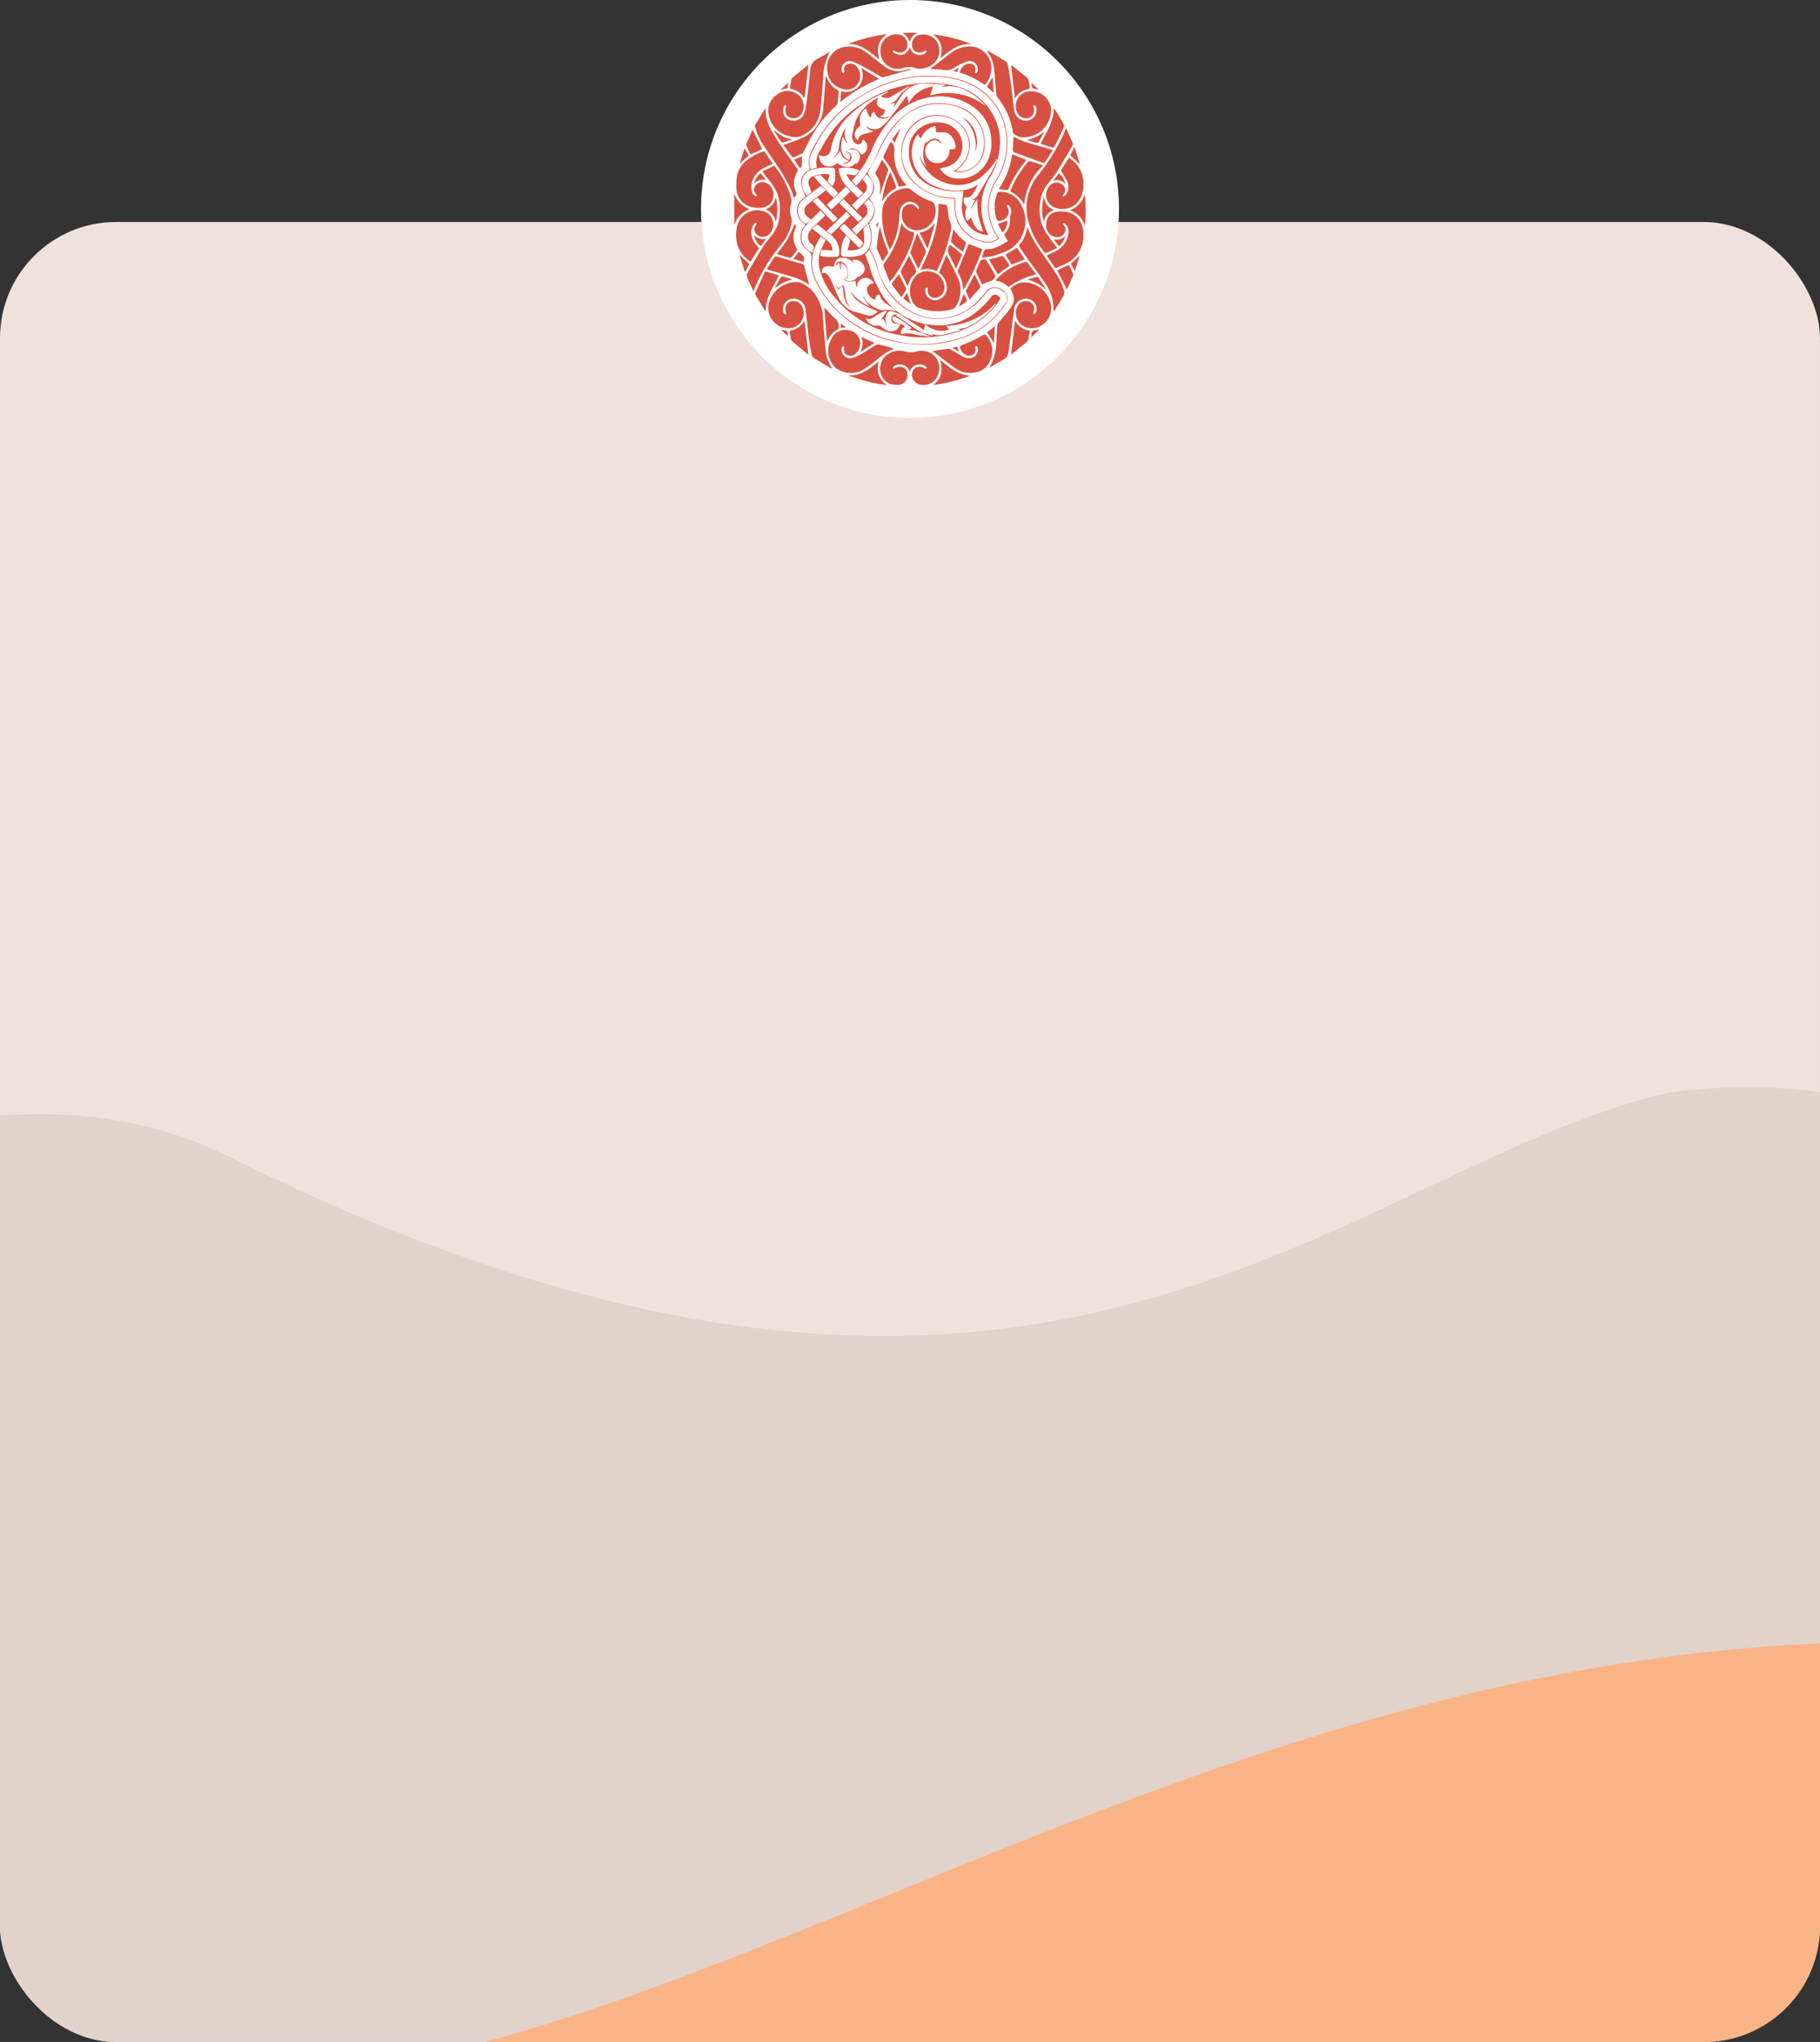 <?xml version="1.0" encoding="UTF-8"?> <svg xmlns="http://www.w3.org/2000/svg" xmlns:xlink="http://www.w3.org/1999/xlink" viewBox="0 0 279 313.033"><rect x="0" y="0" width="279" height="313.033" fill="#333333" stroke="none"/> <defs> <clipPath id="a70b17e5-ad32-49bd-9767-49bccbc55512"> <rect id="afd3fbc0-c88a-4f42-b3e3-f829e7ab5d7f" data-name="SVGID" y="-324.967" width="279" height="279" rx="17.803" style="fill:none"></rect> </clipPath> <clipPath id="f13ed0ce-864a-4863-8e46-4e89b5eee08e"> <rect id="bcf36736-5ba7-44d1-baa4-7fbe6a64ca9c" data-name="SVGID" y="34.033" width="279" height="279" rx="17.803" style="fill:none"></rect> </clipPath> </defs> <title>Монтажная область 35 копия 1711</title> <g id="b6fc034b-0aa3-423a-bd73-20d301d6e0d0" data-name="главная"> <g style="clip-path:url(#a70b17e5-ad32-49bd-9767-49bccbc55512)"> <path d="M21.629-41.388c-8.062-1.244-39.737-12.57-41.805-13.623.856,2.587,1.841,5.112,2.807,7.646-.115-.011-.229-.013-.345-.024A183.776,183.776,0,0,0,153.962,70.848,183.3,183.3,0,0,0,298.877-.037c.055.115.108.229.163.343a182.79,182.79,0,0,0,38.665-102.867C199.459-129.954,103.591-28.744,21.629-41.388Z" style="fill:#f9b485"></path> </g> <rect y="34.033" width="279" height="279" rx="17.803" style="fill:#f0e2da"></rect> <g style="clip-path:url(#f13ed0ce-864a-4863-8e46-4e89b5eee08e)"> <path d="M335.132,214.058c-3.144-20.785-32.719-53.268-79.747-46.481-50.422,12.121-96.62,71.27-220.454,9.671-15.645-7.782-33.071-7.659-49.249-4.137a183.807,183.807,0,0,0-5.857,130.877A39.595,39.595,0,0,0-13.73,306.684c7.846,2.385,18.016,25.716,25.774,23.196C30.969,323.734,97.462,351.617,106.442,350.584c41.336-10.872,165.153-91.665,166.695-92.671,6.623-.689,13.26-1.217,19.922-1.474,14.86-.573,29.758-.141,44.645.001C337.89,253.063,338,249.667,338,246.245A184.614,184.614,0,0,0,335.132,214.058Z" style="fill:#e1d2ca"></path> <path d="M21.629,317.612c-8.062-1.244-39.737-12.57-41.805-13.623.856,2.587,1.841,5.112,2.807,7.646-.115-.011-.229-.013-.345-.024A183.677,183.677,0,0,0,298.877,358.963c.055.115.108.229.163.343a182.79,182.79,0,0,0,38.665-102.867C199.459,229.046,103.591,330.256,21.629,317.612Z" style="fill:#f9b485"></path> </g> <circle cx="139.5" cy="32.033" r="32.033" style="fill:#fff"></circle> <path d="M123.488,30.159a16.8,16.8,0,0,1-.623-1.755,2.003,2.003,0,0,1,1.017-2.252.371.371,0,0,0,.213-.497,3.612,3.612,0,0,1,.329-2.542,22.55,22.55,0,0,1,2.957-4.564,20.818,20.818,0,0,1,9.711-6.153,17.632,17.632,0,0,1,6.603-.738,12.881,12.881,0,0,1,4.803,1.054,9.762,9.762,0,0,1,5.777,7.436,10.664,10.664,0,0,1-1.33,7.201,8.488,8.488,0,0,0-1.395,4.534,8.736,8.736,0,0,0,1.319,4.239c.089.152.188.298.29.46a2.938,2.938,0,0,1-2.732.432,5.286,5.286,0,0,1-4.053-4.586,14.175,14.175,0,0,1-.013-1.944c-.394-.037-.777-.061-1.157-.11a8.443,8.443,0,0,1-6.007-3.406,5.644,5.644,0,0,1-1.008-3.15,6.003,6.003,0,0,1,1.452-4.422,5.361,5.361,0,0,1,8.078.153,4.544,4.544,0,0,1-.994,6.476.436.436,0,0,0-.179.239,5.442,5.442,0,0,0,.911-.007,3.698,3.698,0,0,0,3.289-3.34,5.525,5.525,0,0,0-1.363-4.895,6.683,6.683,0,0,0-3.539-1.889,8.395,8.395,0,0,0-8.057,2.451,15.498,15.498,0,0,0-3.037,4.58c-.534,1.115-1.136,2.197-1.692,3.301a.384.384,0,0,0,.051.345,3.24,3.24,0,0,1,.831,1.46,1.859,1.859,0,0,1-.272,1.587c-.133.18-.268.358-.414.554a.96.96,0,0,0,.142.19,2.445,2.445,0,0,1,0,3.383.408.408,0,0,0-.111.519,5.045,5.045,0,0,1,.091,3.397.507.507,0,0,0,.006.385,8.808,8.808,0,0,1,1.111,2.66A11.101,11.101,0,0,0,139.034,47.371,8.464,8.464,0,0,0,150.119,45.901a8.134,8.134,0,0,0,.954-1.093,1.691,1.691,0,0,1,1.792-.716c.788.116,1.667,1.02,1.591,1.694a2.177,2.177,0,0,1-.373.933,13.241,13.241,0,0,1-6.914,5.211,18.493,18.493,0,0,1-7.652.79,18.136,18.136,0,0,1-9.664-3.732,16.055,16.055,0,0,1-4.6-5.5,6.634,6.634,0,0,1-.867-3.915,1.064,1.064,0,0,0-.523-1.135A2.521,2.521,0,0,1,123.3,34.724c.149-.221.16-.331-.067-.507a2.281,2.281,0,0,1-.004-3.851C123.34,30.279,123.449,30.19,123.488,30.159Zm5.882,12.636-.008-.007a1.609,1.609,0,0,0,1.413.202,1.019,1.019,0,0,0,.724-.827v.34c.823-.325,1.23-1.007.999-1.641a1.628,1.628,0,0,0-1.857-1.019l.22.592a1.981,1.981,0,0,0-1.795-.913c-.934-.013-1.076.715-1.269,1.379-1.201-.308-2.011.143-1.776.989.516-.163.835.125,1.075.521a8.605,8.605,0,0,1,.495.975c.311.699.56,1.43.919,2.103a3.992,3.992,0,0,0,2.684,2.362c.549.113,1.076.327,1.622.461a1.521,1.521,0,0,0,.829.057,4.561,4.561,0,0,0,.911-.604c-.809-.392-1.636-.738-2.408-1.182a3.869,3.869,0,0,1-1.791-1.999,6.3,6.3,0,0,0,2.891,2.336l-.945-1.402.109-.081a3.682,3.682,0,0,0,2.081,1.904,1.745,1.745,0,0,0,1.127.181,3.082,3.082,0,0,1,.844.021c.256.027.509.092.763.14l.058-.102a14.136,14.136,0,0,0-1.294-.942,2.218,2.218,0,0,1-1.06-1.224c-.039-.111-.175-.286-.234-.274a.621.621,0,0,0-.383.243,2.113,2.113,0,0,0-.158.554,1.759,1.759,0,0,1-1.257-1.519c.012-.67.481-.911,1.061-1.012a1.507,1.507,0,0,0-1.342-.812,1.303,1.303,0,0,0-1.224,1.398l-.11-.026-.159-.912c-.934.204-1.616.08-1.965-.392Zm14.703-16.944A3.418,3.418,0,0,0,145.79,27.224a4.826,4.826,0,0,0,5.246-1.952,5.984,5.984,0,0,0,.915-3.85,6.188,6.188,0,0,0-2.042-4.447,8.707,8.707,0,0,0-7.208-2.088,10.013,10.013,0,0,0-6.112,3.351,16.323,16.323,0,0,0-2.896,4.592A15.773,15.773,0,0,1,131.541,26.599c-.314.382-.64.754-.933,1.099l.669.754a15.151,15.151,0,0,0,2.58-3.585c.269-.577.529-1.158.797-1.736a15.673,15.673,0,0,1,2.583-4.126c2.489-2.704,5.485-3.845,9.125-2.843a6.083,6.083,0,0,1,3.895,2.851,6.229,6.229,0,0,1,.672,3.563,3.949,3.949,0,0,1-3.163,3.737,2.704,2.704,0,0,1-1.615-.061c.091-.059.137-.094.188-.121a4.433,4.433,0,0,0,.359-7.434,5.304,5.304,0,0,0-7.534,1.567,6.043,6.043,0,0,0,.224,6.743,7.96,7.96,0,0,0,5.745,3.252c.451.062.909.077,1.312.11,0,.483-.01.941.002,1.398a5.267,5.267,0,0,0,4.232,5.202,2.67,2.67,0,0,0,2.307-.415.706.706,0,0,0-.035-.091c-.061-.101-.124-.201-.184-.302a8.837,8.837,0,0,1-1.325-4.238,8.5,8.5,0,0,1,1.396-4.606,10.576,10.576,0,0,0,1.326-7.199,9.662,9.662,0,0,0-5.465-7.191,13.201,13.201,0,0,0-5.413-1.196,17.663,17.663,0,0,0-7.285,1.142,19.544,19.544,0,0,0-10.053,7.808,25.59,25.59,0,0,0-1.572,2.885,3.008,3.008,0,0,0-.065,2.363l.909-.227a3.289,3.289,0,0,1,.499-2.635c.113-.179.213-.368.312-.555a17.447,17.447,0,0,1,6.319-6.747,18.153,18.153,0,0,1,13.571-2.707,8.997,8.997,0,0,1,6.877,5.777,8.592,8.592,0,0,1,.365,4.464,9.658,9.658,0,0,1-1.3,3.708,8.976,8.976,0,0,0-1.436,4.926,9.612,9.612,0,0,0,.952,3.778c.046.099.088.2.152.345-.192-.018-.322-.018-.447-.042a4.265,4.265,0,0,1-3.627-4.535c.026-.712.16-1.421.246-2.153-.277,0-.581-.007-.885.001a9.38,9.38,0,0,1-3.006-.372c-2.973-.899-4.648-3.083-4.469-6.023a4.159,4.159,0,0,1,2.642-3.832,4.466,4.466,0,0,1,2.568-.258,3.521,3.521,0,0,1,2.966,3.163,3.29,3.29,0,0,1-2.646,3.623C144.616,25.699,144.36,25.771,144.072,25.851ZM132.616,38.993c.235.634.515,1.258.696,1.911a14.98,14.98,0,0,0,1.37,3.327,10.049,10.049,0,0,0,7.935,5.547,8.97,8.97,0,0,0,6.947-1.873,14.553,14.553,0,0,0,2.445-2.455.616.616,0,0,1,.953-.115c.464.331.474.378.153.839a12.161,12.161,0,0,1-6.31,4.693,17.544,17.544,0,0,1-8.875.505,16.393,16.393,0,0,1-9.995-5.832,9.922,9.922,0,0,1-2.383-4.75,4.693,4.693,0,0,1,.097-1.884,14.91,14.91,0,0,1,.911-2.099l-.743-.577a18.129,18.129,0,0,0-1.045,2.052,6.374,6.374,0,0,0,.624,5.223,15.918,15.918,0,0,0,5.733,6.247,18.803,18.803,0,0,0,14.639,2.458,13.114,13.114,0,0,0,8.267-5.603,1.215,1.215,0,0,0-.266-1.91,2.928,2.928,0,0,0-.425-.317,1.606,1.606,0,0,0-2.137.445,10.004,10.004,0,0,1-4.11,3.388,8.811,8.811,0,0,1-7.748-.524,10.201,10.201,0,0,1-4.409-5.24c-.388-.919-.625-1.901-.976-2.837a11.946,11.946,0,0,0-.68-1.316Zm6.689-23.143a4.867,4.867,0,0,1,1.601-1.797,5.698,5.698,0,0,1,2.127-.807l-.434,1.397a9.459,9.459,0,0,1,8.548,1.658,8.476,8.476,0,0,0-2.966-2.365,5.218,5.218,0,0,0-2.877-.715c-.309.034-.616.086-.924.13l-.016-.042.56-.284a2.44,2.44,0,0,0-.334-.074c-.908-.049-1.815-.102-2.724-.137a4.061,4.061,0,0,0-3.735,1.952c-.255.383-.498.774-.749,1.16-.125.192-.256.379-.384.568l-.034-.022.258-.643c-.227.013-.401.034-.574.029a4.508,4.508,0,0,1-.461-.058,1.382,1.382,0,0,0,1.257-.549,6.859,6.859,0,0,1,1.992-1.995.611.611,0,0,0-.334.071c-.529.309-1.053.625-1.579.939a9.638,9.638,0,0,1-1.004.589,1.503,1.503,0,0,1-1.492-.098c.224-.133.413-.246.603-.357.191-.112.383-.222.575-.333a.214.214,0,0,0-.192-.005,16.121,16.121,0,0,0-5.36,3.233,9.59,9.59,0,0,0-3.304,5.657,1.103,1.103,0,0,1-1.54.897c-.064-.017-.129-.028-.229-.049a1.655,1.655,0,0,0,.681,1.497,1.712,1.712,0,0,0,2.103-.317,2.23,2.23,0,0,0,1.597.613,1.367,1.367,0,0,0,1.325-.954l-.168.599a1.452,1.452,0,0,0,.668-1.587,1.033,1.033,0,0,0-.772-.716,5.177,5.177,0,0,0-.963-.013c.714-.374,1.27-.184,2.005.755a1.197,1.197,0,0,0,.89-1.028,1.412,1.412,0,0,0-.656-1.278c-.063.147-.104.253-.154.356a.588.588,0,0,1-.905.292,1.214,1.214,0,0,1-.595-1.302,15.29,15.29,0,0,1,.558-2.222,6.797,6.797,0,0,1,3.473-3.513c-.506.968-.259,1.409,1.004,1.875a1.026,1.026,0,0,1-.817.995,2.038,2.038,0,0,0,.816.182,4.222,4.222,0,0,0,.832-.222,1.798,1.798,0,0,1-1.411.366c-.634-.069-.862-.585-1.094-1.076-.399.264-.414.293-.496.934-.518-.334-.514-.934-.754-1.394-.823.477-1.105,1.344-.858,2.605-1.005.839-1.148,1.654-.352,2.308.086-.738.596-.969,1.22-1.086a8.134,8.134,0,0,0,.915-.265,1.345,1.345,0,0,0,.232-.145,1.138,1.138,0,0,1-1.118-.757,1.805,1.805,0,0,0,2.606-.106,5.616,5.616,0,0,0,.731-.721c.893-1.144,1.766-2.304,2.646-3.458.081-.107.155-.22.267-.38Zm13.59,8.569-.093-.042c-.047.065-.1.127-.141.196a10.091,10.091,0,0,1-1.811,2.167,5.692,5.692,0,0,1-5.234,1.483,6.148,6.148,0,0,1-4.057-2.848,3.802,3.802,0,0,1-.587-1.734A4.212,4.212,0,0,0,142.04,25.635a4.558,4.558,0,0,1,.015-4.236l-.136.604c.756-.736,1.291-.903,1.868-.625a.704.704,0,0,1,.451.721,1.06,1.06,0,0,0-1.533-.429,1.758,1.758,0,0,0-.741,2.206,1.864,1.864,0,0,0,3.524-.268,7.149,7.149,0,0,0,.108-.721,2.575,2.575,0,0,0,.577-.011.441.441,0,0,0,.293-.253c.123-.633-.513-2.161-1.506-2.305a10.059,10.059,0,0,0-1.443-.012l-.134-1.01a3.231,3.231,0,0,0-2.246,1.975l-.45-.713c-.117.174-.2.286-.272.405a4.817,4.817,0,0,0-.511,3.559,5.494,5.494,0,0,0,2.959,3.814,7.988,7.988,0,0,0,4.314.871,4.807,4.807,0,0,0,2.44-.74c.069-.044.142-.08.293-.163-.174.351-.289.623-.437.876-.364.622-.741,1.239-1.616,1.066a1.073,1.073,0,0,0,.256,1.339c.061.055.05.258.001.357a2.416,2.416,0,0,0,.099,1.881,2.322,2.322,0,0,0,.375-.196,2.347,2.347,0,0,0,.273-.304c.428,1.43,1.141,2.218,1.874,2.155a19.893,19.893,0,0,1-.765-2.43,19.704,19.704,0,0,1-.162-2.543l-.963,1.504-.062-.031.714-1.341-.69.063a1.714,1.714,0,0,0,1.11-.85c.764-1.262,1.537-2.518,2.266-3.8A16.027,16.027,0,0,0,152.894,24.418ZM135.983,47.667a1.19,1.19,0,0,0-.406.03,9.084,9.084,0,0,0-1.383.755c-.459.34-.875.649-1.487.283a1.682,1.682,0,0,0,1.825,1.168.805.805,0,0,1,.619.224,3.118,3.118,0,0,0,1.065.652,1.497,1.497,0,0,0,1.774-1.106c-.524-.014-1.126.08-1.347-.565a.861.861,0,0,1,.161-.699c.129-.157.42-.182.64-.265l.028.069-.173.104c.949.649,1.896,1.309,2.856,1.949a7.338,7.338,0,0,0,1.252.727,13.714,13.714,0,0,0,1.551.445l.035-.113-.329-.279a2.607,2.607,0,0,0,1.621.325c.875-.181,1.738-.421,2.604-.643a2.834,2.834,0,0,0,.395-.174l-.472-.121a4.346,4.346,0,0,0,2.19-.65,12.352,12.352,0,0,0,3.426-2.879c.07-.085.13-.178.194-.268l-.058-.08a10.612,10.612,0,0,1-7.491,3.397l.411.587a3.65,3.65,0,0,1-3.641-.843l-.223.919c-.081-.056-.194-.135-.309-.211-1.118-.746-2.224-1.512-3.362-2.227a6.018,6.018,0,0,0-1.179-.44c-.396-.143-.631.073-.811.381a1.465,1.465,0,0,0,.011,1.566l-.092.034-.476-.843-.267.131-.042-.043Zm-2.816-13.302-.155-.027a6.516,6.516,0,0,1-.456.49.516.516,0,0,0-.157.523,12.029,12.029,0,0,1,.074,1.725,1.134,1.134,0,0,1-.605.987,3.746,3.746,0,0,1-1.959.311c.132-.478.254-.904.365-1.332a.441.441,0,0,0,.004-.303c-.148-.224-.33-.425-.531-.673a4.031,4.031,0,0,0-.293.388,5.082,5.082,0,0,0-.493,2.676c.003.073.155.184.253.203a5.283,5.283,0,0,0,2.175-.083,2.241,2.241,0,0,0,1.888-1.404,4.54,4.54,0,0,0,.192-2.163C133.403,35.24,133.27,34.805,133.167,34.365Zm-5.56-5.838A3.223,3.223,0,0,0,128.028,27.63a11.741,11.741,0,0,0-.033-1.502c-.009-.323-.2-.408-.484-.42a9.461,9.461,0,0,0-2.841.243,2.061,2.061,0,0,0-1.662,1.506,2.993,2.993,0,0,0,.679,2.555l.73-.567c-.165-.43-.339-.792-.442-1.173a.991.991,0,0,1,.497-1.178,4.971,4.971,0,0,1,2.691-.353l-.246,1.091Zm.001,9.904c-.529-.054-.993-.111-1.459-.139a.331.331,0,0,0-.264.17,5.222,5.222,0,0,0-.136.755.357.357,0,0,0,.127.045,7.078,7.078,0,0,0,2.529.07c.078-.013.197-.111.203-.178a3.162,3.162,0,0,0-1.06-2.988c-.662-.532-1.337-1.046-2.007-1.567-.09-.07-.186-.134-.293-.209l-.725.694c.832.646,1.624,1.256,2.41,1.875A1.897,1.897,0,0,1,127.608,38.431Zm4.15-12.298a4.917,4.917,0,0,0-3.195-.288,4.53,4.53,0,0,0,1.041,2.529c.302.299.601.602.9.905.346.35.69.701,1.023,1.04l.788-.722c-.695-.673-1.37-1.299-2.008-1.962a4.838,4.838,0,0,1-.533-.838l.082-.1c.345.054.69.118,1.037.158a.466.466,0,0,0,.34-.064A7.682,7.682,0,0,0,131.758,26.133Zm-5.176,3.045c-.226-.204-.412-.35-.571-.522-.139-.151-.243-.125-.387-.012-.826.649-1.669,1.277-2.485,1.938a2.205,2.205,0,0,0,.296,3.649.27.27,0,0,0,.239-0c.227-.163.438-.347.679-.543-.283-.225-.462-.358-.631-.504a1.143,1.143,0,0,1-.123-1.645,2.564,2.564,0,0,1,.369-.329C124.814,30.551,125.661,29.894,126.582,29.178Zm-.81,3.096c-.749.766-1.504,1.45-2.154,2.223a2.554,2.554,0,0,0,.517,4.03c.108.078.229.137.371.222a3.116,3.116,0,0,1,.145-.485.578.578,0,0,0-.193-.796,1.451,1.451,0,0,1-.22-2.165,3.316,3.316,0,0,1,.41-.485c.523-.511,1.055-1.012,1.582-1.519.09-.087.173-.181.257-.269Zm6.675-1.079c.065.083.091.122.122.156a1.259,1.259,0,0,1-.035,1.928c-.375.377-.744.761-1.126,1.13-.286.276-.589.533-.806.728l.641.812a.654.654,0,0,0,.108-.059c.634-.635,1.294-1.248,1.89-1.918a3.189,3.189,0,0,0,.64-1.116,1.965,1.965,0,0,0-.759-2.306Zm-.203-3.688c.117.144.218.258.308.381a1.138,1.138,0,0,1-.129,1.752c-.174.177-.349.353-.526.526-.445.434-.892.866-1.298,1.26l.688.804c.725-.753,1.457-1.443,2.106-2.203a2.208,2.208,0,0,0-.567-3.258Zm-4.52,6.579.675-.562-3.085-3.222-.7.545Zm.996.86c.017.059.017.088.031.102q1.429,1.422,2.861,2.84c.046.045.16.101.172.088a3.582,3.582,0,0,0,.499-.616c.041-.073-.064-.276-.155-.368-.823-.828-1.656-1.645-2.488-2.464-.08-.079-.167-.151-.236-.213Zm-1.979.45.679.526,2.918-2.823-.57-.644Zm1.911-4.258,2.931,2.872.628-.585-2.904-2.911Zm1.03-2.523-2.911,2.775.655.766,2.944-2.812Zm8.463,22.62a3.613,3.613,0,0,1,2.176.064c.792.14,1.599.194,2.4.286-.803-.315-1.59-.612-2.391-.864a7.415,7.415,0,0,0-1.076-.178l.507-.246a14.459,14.459,0,0,0-2.519-1.728c-.321-.146-.536-.015-.449.319a1.13,1.13,0,0,0,.438.581,1.523,1.523,0,0,0,.643.146,1.213,1.213,0,0,1,.861.49A.921.921,0,0,0,138.147,51.236Zm-9.686-21.639a.268.268,0,0,0-.032-.074q-1.265-1.288-2.535-2.572a.298.298,0,0,0-.211-.096c-.285.046-.565.115-.919.192a31.947,31.947,0,0,0,3.031,3.254Z" style="fill:#d85041"></path> <path d="M127.494,56.517c-.93-.554-1.865-1.101-2.785-1.67a.669.669,0,0,1-.256-.402c-.162-.794-.333-1.589-.437-2.393-.192-1.484-.308-2.979-.515-4.461a1.841,1.841,0,0,0-2.5-1.681,1.625,1.625,0,0,0-.91,1.952.554.554,0,0,0,.149.235.63.63,0,0,0,.244.06c.014-.084.062-.18.038-.251a1.241,1.241,0,0,1,.5-1.611,1.42,1.42,0,0,1,1.905.649,2.279,2.279,0,0,1-1.912,3.368,3.091,3.091,0,0,1-3.144-3.858,4.411,4.411,0,0,1,4.497-3.208,2.592,2.592,0,0,1,.908.36A5.136,5.136,0,0,1,124.985,45.142a7.27,7.27,0,0,1,1.193,3.997c.138,1.644.263,3.29.43,4.932a4.822,4.822,0,0,0,.349,1.254,11.495,11.495,0,0,0,.581,1.118Z" style="fill:#d85041"></path> <path d="M127.216,7.935a9.021,9.021,0,0,0-1.044,4.164c-.131,1.633-.234,3.271-.431,4.897a4.779,4.779,0,0,1-3.043,3.878,2.349,2.349,0,0,1-1.666-.002,4.095,4.095,0,0,1-3.222-3.417,2.913,2.913,0,0,1,1.302-2.943,2.589,2.589,0,0,1,2.959-.193,2.253,2.253,0,0,1,.739,3.224,1.428,1.428,0,0,1-1.678.489,1.192,1.192,0,0,1-.735-1.246,3.281,3.281,0,0,1,.118-.396.952.952,0,0,0-.019-.257c-.094.022-.255.023-.27.07a2.211,2.211,0,0,0-.184.836,1.46,1.46,0,0,0,1.362,1.432,1.655,1.655,0,0,0,1.815-.937,7.475,7.475,0,0,0,.426-1.81c.217-1.683.387-3.372.576-5.059.004-.035.01-.07.015-.105a1.875,1.875,0,0,1,1.078-1.538C125.969,8.703,126.584,8.301,127.216,7.935Z" style="fill:#d85041"></path> <path d="M151.405,7.751c.939.559,1.883,1.111,2.812,1.686a.659.659,0,0,1,.251.405c.178.947.358,1.895.488,2.85.19,1.401.293,2.815.516,4.21A1.8,1.8,0,0,0,157.99,18.349a1.642,1.642,0,0,0,.84-1.93.449.449,0,0,0-.122-.21.898.898,0,0,0-.276-.076c-.01.084-.053.18-.026.251a1.249,1.249,0,0,1-.484,1.593,1.424,1.424,0,0,1-1.916-.616,2.253,2.253,0,0,1,1.569-3.331,3.056,3.056,0,0,1,3.559,2.687,4.196,4.196,0,0,1-3.398,4.239,2.532,2.532,0,0,1-2.219-.355.609.609,0,0,1-.242-.341,11.109,11.109,0,0,0-2.409-5.391.795.795,0,0,1-.152-.414c-.097-1.152-.159-2.307-.272-3.457a5.727,5.727,0,0,0-1.113-3.156Z" style="fill:#d85041"></path> <path d="M151.686,56.369a8.139,8.139,0,0,0,1.033-3.793c.076-.882.095-1.769.167-2.651a1.03,1.03,0,0,1,.234-.523c.497-.614,1.049-1.187,1.519-1.821.991-1.336,1.014-1.881.248-3.319a3.038,3.038,0,0,1,3.378-.747,4.168,4.168,0,0,1,2.833,3.173,3.034,3.034,0,0,1-1.351,3.127,2.673,2.673,0,0,1-3.027.07,2.297,2.297,0,0,1-.621-3.133,1.449,1.449,0,0,1,1.708-.494,1.177,1.177,0,0,1,.711,1.257c-.009.123-.086.241-.104.365a1.051,1.051,0,0,0,.034.278c.09-.031.219-.035.263-.098a.989.989,0,0,0,.173-.417,1.571,1.571,0,0,0-1.744-1.837,1.746,1.746,0,0,0-1.67,1.558c-.183,1.152-.285,2.317-.44,3.474-.153,1.144-.322,2.285-.496,3.426a1.033,1.033,0,0,1-.567.762C153.2,55.462,152.446,55.92,151.686,56.369Z" style="fill:#d85041"></path> <path d="M136.432,38.295a13.295,13.295,0,0,1-1.137-3.948,11.866,11.866,0,0,1-.002-2.466,3.989,3.989,0,0,1,3.924-3.039.64.64,0,0,1,.338.147,9.642,9.642,0,0,0,3.312,1.924.503.503,0,0,1,.291.218,2.947,2.947,0,0,1-1.776,4.039,2.358,2.358,0,0,1-3.054-2.865,1.192,1.192,0,0,1,.92-.97,1.168,1.168,0,0,1,1.305.563c.06.09.208.121.316.179-.007-.126.029-.274-.026-.373a1.528,1.528,0,0,0-1.626-.747,1.615,1.615,0,0,0-1.263,1.368c-.1.759-.113,1.529-.226,2.285A11.313,11.313,0,0,1,136.432,38.295Z" style="fill:#d85041"></path> <path d="M143.941,41.792l1.164-2.739c.226.46.433.881.639,1.301.358.731.731,1.454,1.072,2.193a4.623,4.623,0,0,1-.367,4.552.654.654,0,0,1-.351.265,8.158,8.158,0,0,1-5.438-.252.725.725,0,0,1-.288-.193,3.395,3.395,0,0,1-.206-4.338,2.366,2.366,0,0,1,2.609-.905,2.42,2.42,0,0,1,1.947,1.965,1.565,1.565,0,0,1-1.231,2.001,1.071,1.071,0,0,1-1.271-.963c-.015-.127.018-.262-.006-.387a.864.864,0,0,0-.141-.246c-.073.061-.189.109-.212.185a1.515,1.515,0,0,0,1.423,1.799,1.902,1.902,0,0,0,1.824-2.285A2.847,2.847,0,0,0,143.941,41.792Z" style="fill:#d85041"></path> <path d="M163.458,19.682c.352.795.688,1.532.998,2.281a.527.527,0,0,1-.075.393c-.772,1.322-1.532,2.653-2.345,3.95a18.995,18.995,0,0,1-1.398,1.871,5.286,5.286,0,0,0-1.165,2.724,7.434,7.434,0,0,0,.254,3.53,8.56,8.56,0,0,0,.973,1.742c.401.607.867,1.171,1.36,1.827-.601.279-1.149.54-1.705.784a.262.262,0,0,1-.23-.086,12.691,12.691,0,0,1-2.546-5.04,7.864,7.864,0,0,1,1.517-6.742,28.525,28.525,0,0,0,4.263-7.101A1.288,1.288,0,0,1,163.458,19.682Z" style="fill:#d85041"></path> <path d="M115.476,44.622c-.351-.791-.679-1.508-.981-2.236a.551.551,0,0,1,.033-.427c.76-1.316,1.512-2.638,2.317-3.927a16.301,16.301,0,0,1,1.399-1.871,5.619,5.619,0,0,0,1.28-3.487,6.433,6.433,0,0,0-.909-4.07c-.429-.633-.922-1.224-1.385-1.834-.106-.14-.207-.283-.353-.484l1.797-.876a13.104,13.104,0,0,1,2.627,5.054,1.762,1.762,0,0,1-.035.789,3.348,3.348,0,0,0,.027,2.119,1.527,1.527,0,0,1,.035.925,7.422,7.422,0,0,1-1.555,3.144,27.364,27.364,0,0,0-4.203,7.015C115.557,44.489,115.536,44.518,115.476,44.622Z" style="fill:#d85041"></path> <path d="M139.471,7.264a1.559,1.559,0,0,0,2.291.949c.061-.035.143-.063.173-.118a1.839,1.839,0,0,0,.112-.32c-.104.009-.231-.018-.309.032a1.321,1.321,0,0,1-1.181.173.974.974,0,0,1-.712-.803,1.497,1.497,0,0,1,1.486-1.874,2.368,2.368,0,0,1,2.3,1.107,2.728,2.728,0,0,1-.026,2.774,3.065,3.065,0,0,1-3.173,1.273,3.165,3.165,0,0,0-2.125-.005,2.627,2.627,0,0,1-3.308-2.163,3.739,3.739,0,0,1,.035-1.191,2.412,2.412,0,0,1,3.122-1.706,1.588,1.588,0,0,1,.814,2.098,1.207,1.207,0,0,1-1.582.43,1.533,1.533,0,0,0-.243-.141.975.975,0,0,0-.279.008c.022.092.018.243.07.266a3.368,3.368,0,0,0,.976.357C138.621,8.477,139.127,8.077,139.471,7.264Z" style="fill:#d85041"></path> <path d="M139.75,10.624c-1.368.386-2.735.778-4.107,1.152a.851.851,0,0,1-.566-.009c-.757-.406-1.486-.865-2.24-1.275A18.76,18.76,0,0,0,130.724,9.442a1.266,1.266,0,0,0-1.399.358,1.208,1.208,0,0,0-.24,1.258c.027.085.148.139.225.208.038-.096.116-.196.106-.286-.049-.441-.066-.864.407-1.104a1.244,1.244,0,0,1,1.434.264,2.172,2.172,0,0,1,.344,2.525A1.991,1.991,0,0,1,129.45,13.69a3.046,3.046,0,0,1-2.605-2.694,3.242,3.242,0,0,1,3.091-3.862,4.389,4.389,0,0,1,2.789.844c.599.42,1.16.892,1.739,1.339.355.274.704.557,1.07.816a3.374,3.374,0,0,0,3.399.546,3.161,3.161,0,0,1,.824-.1Z" style="fill:#d85041"></path> <path d="M139.474,57.011a1.581,1.581,0,0,0-2.082-1.044,1.047,1.047,0,0,0-.37.199,1.008,1.008,0,0,0-.149.333.912.912,0,0,0,.336-.041,1.333,1.333,0,0,1,1.046-.189,1.016,1.016,0,0,1,.833,1.038,1.476,1.476,0,0,1-1.704,1.673,2.29,2.29,0,0,1-2.16-1.225,2.743,2.743,0,0,1,.164-2.77,3.124,3.124,0,0,1,3.167-1.151,3.337,3.337,0,0,0,1.852.074,3.023,3.023,0,0,1,2.511.369,2.587,2.587,0,0,1,1.014,2.659,2.363,2.363,0,0,1-2.993,1.995,1.536,1.536,0,0,1-.975-2.164,1.222,1.222,0,0,1,1.623-.381c.062.034.114.098.178.112a1.348,1.348,0,0,0,.282.003c-.028-.1-.025-.236-.09-.296a1.566,1.566,0,0,0-2.377.514C139.541,56.811,139.512,56.908,139.474,57.011Z" style="fill:#d85041"></path> <path d="M137.099,53.455a7.851,7.851,0,0,0-2.365,1.445c-.694.547-1.382,1.11-2.122,1.59a3.808,3.808,0,0,1-3.81.319,2.659,2.659,0,0,1-1.047-.801,3.623,3.623,0,0,1-.268-4.121,2.348,2.348,0,0,1,2.687-1.246,1.994,1.994,0,0,1,1.604,1.428,2.073,2.073,0,0,1-.676,2.202,1.146,1.146,0,0,1-1.297.125c-.34-.157-.453-.495-.406-1.009a1.178,1.178,0,0,0-.101-.383c-.084.108-.216.205-.245.326a1.294,1.294,0,0,0,1.751,1.498,5.848,5.848,0,0,0,1.281-.582c.744-.432,1.457-.918,2.199-1.354a.802.802,0,0,1,.548-.069C135.569,53.008,136.298,53.228,137.099,53.455Z" style="fill:#d85041"></path> <path d="M160.454,39.18c.456-.219.89-.403,1.301-.63a3.509,3.509,0,0,0,1.998-2.627,1.679,1.679,0,0,0-.463-1.626c-.087-.076-.257-.057-.388-.082.048.113.066.258.149.333a.771.771,0,0,1,.257.863,1.27,1.27,0,0,1-.981.924,1.716,1.716,0,0,1-1.945-1.641c-.112-1.691,1.002-2.415,2.655-2.268,2.315.206,3.166,1.986,3.032,4.035a4.589,4.589,0,0,1-2.632,3.919c-.455.246-.941.432-1.41.651a.256.256,0,0,1-.384-.097C161.262,40.352,160.864,39.781,160.454,39.18Z" style="fill:#d85041"></path> <path d="M117.144,23.165l1.323,1.935c-.443.213-.866.394-1.267.613a3.475,3.475,0,0,0-1.958,2.336,3.79,3.79,0,0,0,.035,1.39c.042.232.293.435.473.629.042.045.182-.003.277-.008-.017-.083-.006-.189-.054-.246-.462-.551-.508-.781-.226-1.239a1.278,1.278,0,0,1,1.453-.62,1.711,1.711,0,0,1,1.244,1.197,1.97,1.97,0,0,1-1.833,2.701,4.619,4.619,0,0,1-1.334-.099,3.015,3.015,0,0,1-2.385-2.821,8.712,8.712,0,0,1,.086-1.902,3.951,3.951,0,0,1,1.528-2.475A8.592,8.592,0,0,1,117.144,23.165Z" style="fill:#d85041"></path> <path d="M150.51,39.49c.163-.462.272-.809.413-1.143a.333.333,0,0,1,.266-.147c1.277.073,2.259-.638,3.341-1.215l-.615-.997c.077-.101.156-.2.231-.303a2.978,2.978,0,0,0,.662-2.279.817.817,0,0,1,.074-.334,1.476,1.476,0,0,0-.201-1.562c-.073-.079-.233-.077-.353-.113a.889.889,0,0,0,.077.327,1.296,1.296,0,0,1-.196,1.698,1.592,1.592,0,0,1-.354.231c-.806.392-1.039.293-1.223-.561a5.943,5.943,0,0,1,.22-3.411.359.359,0,0,1,.385-.272,3.476,3.476,0,0,1,3.069,1.59,5.14,5.14,0,0,1-1.58,7.274,12.568,12.568,0,0,1-2.46.957A11.751,11.751,0,0,1,150.51,39.49Z" style="fill:#d85041"></path> <path d="M142.958,53.823c.796-.124,1.586-.256,2.379-.361a.756.756,0,0,1,.421.13c.595.337,1.172.707,1.774,1.028a1.9,1.9,0,0,0,1.604.168,1.235,1.235,0,0,0,.694-1.605c-.033-.076-.143-.118-.218-.175a1.368,1.368,0,0,0-.115.228.491.491,0,0,0,.013.175c.036.364.042.728-.322.943a1.157,1.157,0,0,1-1.243.006,1.869,1.869,0,0,1-.799-1.129c-.022-.073.096-.255.184-.286a16.858,16.858,0,0,0,3.44-1.638.337.337,0,0,1,.32.034,3.458,3.458,0,0,1,.96,3.115,4.768,4.768,0,0,1-.374,1.063,2.878,2.878,0,0,1-2.355,1.591,3.814,3.814,0,0,1-2.802-.608c-.692-.447-1.329-.977-1.988-1.475C144.008,54.63,143.487,54.228,142.958,53.823Z" style="fill:#d85041"></path> <path d="M150.941,13.033a11.857,11.857,0,0,0-3.798-1.886,1.542,1.542,0,0,1,1.432-1.382c.679.007.98.343.95,1.026-.007.158-.174.414.125.452.06.008.222-.294.233-.46a1.244,1.244,0,0,0-1.684-1.341,8.831,8.831,0,0,0-1.865.905,2.079,2.079,0,0,1-1.501.403c-.749-.121-1.516-.128-2.209-.179.983-.765,1.993-1.571,3.025-2.349a4.759,4.759,0,0,1,2.817-1.096,3.324,3.324,0,0,1,3.338,4.38A3.243,3.243,0,0,1,150.941,13.033Z" style="fill:#d85041"></path> <path d="M116.37,38.021l-1.304,2.069A4.408,4.408,0,0,1,112.886,36.709a5.545,5.545,0,0,1,.193-2.311,3.178,3.178,0,0,1,4.22-1.925,2.11,2.11,0,0,1,.813,3.214,1.41,1.41,0,0,1-2.138.212.96.96,0,0,1-.07-1.395,1.076,1.076,0,0,0,.106-.354c-.127.043-.3.047-.373.135a2.174,2.174,0,0,0-.331,2.169A3.511,3.511,0,0,0,116.37,38.021Z" style="fill:#d85041"></path> <path d="M162.622,26.151l1.237-1.96a4.562,4.562,0,0,1,1.873,2.151,5.195,5.195,0,0,1,.086,3.602,3.149,3.149,0,0,1-4.187,1.858,2.09,2.09,0,0,1-.844-3.175,1.416,1.416,0,0,1,2.158-.247.972.972,0,0,1,.073,1.397,1.069,1.069,0,0,0-.105.355c.126-.042.299-.045.371-.131a2.041,2.041,0,0,0,.299-2.225A14.391,14.391,0,0,0,162.622,26.151Z" style="fill:#d85041"></path> <path d="M161.506,47.646a7.098,7.098,0,0,0-1.432-4.433c-.803-1.221-1.713-2.371-2.565-3.56-.419-.584-.821-1.181-1.211-1.785a.394.394,0,0,1,.002-.365,4.811,4.811,0,0,0,1.133-2.549.987.987,0,0,1,.052-.156c.941,2.571,2.762,4.57,4.189,6.811a10.487,10.487,0,0,1,1.453,3.011.978.978,0,0,1-.076.659c-.459.817-.958,1.612-1.443,2.415Z" style="fill:#d85041"></path> <path d="M117.358,16.51a6.113,6.113,0,0,0,.699,3.106,25.136,25.136,0,0,0,1.492,2.481c.854,1.259,1.762,2.482,2.645,3.722.093.131.179.243.055.436a3.384,3.384,0,0,0-.27,3.085c.193.559.196.558-.297.993a8.288,8.288,0,0,0-.409-1.237c-.485-.953-.974-1.912-1.549-2.812-.984-1.541-2.073-3.015-3.04-4.565a13.454,13.454,0,0,1-.923-2.17.479.479,0,0,1,.011-.367C116.291,18.287,116.827,17.4,117.358,16.51Z" style="fill:#d85041"></path> <path d="M143.586,41.578a3.188,3.188,0,0,0-2.5-.177c1.595-3.251,2.855-6.519,2.791-10.184.23.039.444.077.659.111.219.035.439.067.631.096.098.665.191,1.314.292,1.961a1.157,1.157,0,0,0,.117.405,2.472,2.472,0,0,1,.109,1.873A26.034,26.034,0,0,1,143.586,41.578Z" style="fill:#d85041"></path> <path d="M138.186,34.166a2.478,2.478,0,0,0,1.942,1.448c.067,1.365-2.39,6.363-3.748,7.557-.333-.832-.662-1.631-.962-2.44-.038-.101.054-.282.134-.39a13.48,13.48,0,0,0,2.454-5.238C138.068,34.818,138.117,34.53,138.186,34.166Z" style="fill:#d85041"></path> <path d="M121.521,24.164l-1.436-1.937c.202-.067.377-.118.546-.182.781-.296,1.579-.556,2.337-.901a5.315,5.315,0,0,0,3.233-4.632c.155-1.629.264-3.262.394-4.909.127.266.238.534.378.786a3.327,3.327,0,0,0,1.388,1.375.416.416,0,0,1,.207.302c-.035.576-.092,1.152-.17,1.724a.743.743,0,0,1-.222.412,19.155,19.155,0,0,0-4.075,5.264c-.322.615-.617,1.243-.931,1.861a.442.442,0,0,1-.187.194C122.505,23.738,122.019,23.946,121.521,24.164Z" style="fill:#d85041"></path> <path d="M159.913,25.355a9.208,9.208,0,0,0-2.894,6.034,4.767,4.767,0,0,0-2.144-2.047c.035-.105.061-.203.098-.296a15.941,15.941,0,0,1,2.616-4.228.408.408,0,0,1,.349-.109C158.57,24.898,159.193,25.116,159.913,25.355Z" style="fill:#d85041"></path> <path d="M124.039,43.635c-1.941-1.304-4.28-1.595-6.501-2.37.414-.649.803-1.266,1.206-1.873a.293.293,0,0,1,.258-.074c1.336.381,2.669.773,4.004,1.16a.376.376,0,0,1,.291.33C123.525,41.753,123.787,42.69,124.039,43.635Z" style="fill:#d85041"></path> <path d="M161.388,23.012c-.416.653-.796,1.262-1.194,1.858a.324.324,0,0,1-.293.087q-2.216-.783-4.421-1.596a.368.368,0,0,1-.207-.265c.018-.694.063-1.388.103-2.137C157.242,21.991,159.335,22.318,161.388,23.012Z" style="fill:#d85041"></path> <path d="M150.58,38.186a32.803,32.803,0,0,1-2.93,6.304,5.516,5.516,0,0,0-.801-2.719.383.383,0,0,1-.016-.291c.55-1.363,1.109-2.722,1.663-4.077Z" style="fill:#d85041"></path> <path d="M154.591,43.995a3.174,3.174,0,0,0-1.99-.97c.126-.146.203-.244.288-.334a9.132,9.132,0,0,1,4.273-2.511.377.377,0,0,1,.327.068c.455.585.889,1.185,1.357,1.817A11.948,11.948,0,0,0,154.591,43.995Z" style="fill:#d85041"></path> <path d="M159.521,22.049c.861-1.764,2.033-3.374,2.011-5.5.185.27.35.489.493.723.351.572.701,1.145,1.028,1.731a.574.574,0,0,1,.045.447c-.456,1.007-.931,2.005-1.418,2.998a.37.37,0,0,1-.312.163C160.757,22.443,160.154,22.246,159.521,22.049Z" style="fill:#d85041"></path> <path d="M117.284,47.65c-.49-.817-.984-1.632-1.466-2.454a.376.376,0,0,1-.022-.298c.494-1.106 1-2.206,1.502-3.308l2.107.637c-.857,1.734-2,3.353-2.03,5.386Z" style="fill:#d85041"></path> <path d="M153.109,28.978a12.741,12.741,0,0,0,2.06-5.324l2.162.854c-.075.109-.133.205-.203.292a16.793,16.793,0,0,0-2.525,4.158.356.356,0,0,1-.261.195C153.957,29.119,153.576,29.048,153.109,28.978Z" style="fill:#d85041"></path> <path d="M136.003,5.226c-1.495.988-1.603,2.332-1.203,3.886-1.445-1.152-2.782-2.423-4.772-2.373A25.531,25.531,0,0,1,136.003,5.226Z" style="fill:#d85041"></path> <path d="M143.039,59.01c1.354-.964,1.505-2.276,1.079-3.845,1.436,1.16,2.751,2.37,4.667,2.405A23.056,23.056,0,0,1,143.039,59.01Z" style="fill:#d85041"></path> <path d="M123.933,54.391c-.855-.711-1.724-1.411-2.56-2.15-.138-.122-.144-.407-.187-.621-.058-.288-.092-.581-.143-.919a3.014,3.014,0,0,0,2.286-1.554Z" style="fill:#d85041"></path> <path d="M155.592,15.131l-.588-5.144a1.316,1.316,0,0,1,.19.115c.693.551,1.377,1.113,2.077,1.653a1.122,1.122,0,0,1,.462.864c.022.304.201.66.092.89-.087.183-.504.207-.771.31A2.646,2.646,0,0,0,155.592,15.131Z" style="fill:#d85041"></path> <path d="M157.86,50.688c-.051.326-.115.603-.135.884a1.419,1.419,0,0,1-.606,1.093c-.72.546-1.412,1.128-2.122,1.701l.594-5.201A2.999,2.999,0,0,0,157.86,50.688Z" style="fill:#d85041"></path> <path d="M121.072,13.604c.084-.511.161-.997.248-1.48a.325.325,0,0,1,.117-.167c.824-.684,1.651-1.365,2.495-2.062l-.6,5.215A2.974,2.974,0,0,0,121.072,13.604Z" style="fill:#d85041"></path> <path d="M144.159,8.928c.39-1.502.191-2.758-1.137-3.644a22.307,22.307,0,0,1,5.929,1.49C146.94,6.609,145.584,7.773,144.159,8.928Z" style="fill:#d85041"></path> <path d="M134.765,55.357a3.049,3.049,0,0,0,1.207,3.688,25.273,25.273,0,0,1-5.992-1.517C131.954,57.696,133.325,56.518,134.765,55.357Z" style="fill:#d85041"></path> <path d="M138.957,28.414l-1.17.212a1.307,1.307,0,0,1-.089-.188,13.027,13.027,0,0,0-2.151-4.078.43.43,0,0,1-.06-.533c.354-.689.691-1.387,1.053-2.117a1.513,1.513,0,0,1,.581,1.231,6.853,6.853,0,0,0,1.753,5.354A1.116,1.116,0,0,1,138.957,28.414Z" style="fill:#d85041"></path> <path d="M150.581,43.635c-.303-.608-.619-1.226-.915-1.854a.506.506,0,0,1,.02-.358c.184-.459.389-.91.584-1.365.136-.316.767-.42.949-.13.463.738.905,1.491,1.333,2.25a.47.47,0,0,1-.062.394,1.312,1.312,0,0,1-.868.589A5.252,5.252,0,0,0,150.581,43.635Z" style="fill:#d85041"></path> <path d="M140.785,41.236c-.43-.855-.812-1.612-1.188-2.371a.335.335,0,0,1-.031-.231c.333-.948.676-1.894,1.032-2.887.452.908.893,1.789,1.327,2.675a.305.305,0,0,1,.008.228C141.565,39.489,141.19,40.326,140.785,41.236Z" style="fill:#d85041"></path> <path d="M119.086,38.935a26.981,26.981,0,0,0,1.6-2.186,25.106,25.106,0,0,0,1.119-2.382.415.415,0,0,1,.138.603,3.185,3.185,0,0,0,.164,3.047.358.358,0,0,1-.034.499,4.456,4.456,0,0,0-.303.391c-.52.681-.521.682-1.326.451-.407-.117-.812-.239-1.218-.36A1.181,1.181,0,0,1,119.086,38.935Z" style="fill:#d85041"></path> <path d="M132.005,10.405l2.752,1.706a22.876,22.876,0,0,0-5.939,3.535l.127-1.644a2.621,2.621,0,0,0,2.718-.78A2.692,2.692,0,0,0,132.005,10.405Z" style="fill:#d85041"></path> <path d="M126.771,52.456l-.411-5.332c.388.41.83.878,1.272,1.345a.909.909,0,0,0,.179.17,1.674,1.674,0,0,1,.755,1.595c.001.078-.034.203-.09.23A3.548,3.548,0,0,0,126.771,52.456Z" style="fill:#d85041"></path> <path d="M139.147,43.875c-.369-.73-.717-1.409-1.052-2.093a.327.327,0,0,1,.018-.257c.402-.758.814-1.51,1.247-2.309.24.474.45.953.715,1.399.372.624.624,1.187-.161,1.717a1.79,1.79,0,0,0-.45.708C139.345,43.28,139.271,43.542,139.147,43.875Z" style="fill:#d85041"></path> <path d="M151.598,39.762c.28-.058.553-.109.822-.173.206-.049.409-.11.612-.174.745-.236.745-.238,1.179.44.184.287.362.578.542.864l-1.804,1.329Z" style="fill:#d85041"></path> <path d="M163.859,40.606c.216.448.44.897.649,1.354a.376.376,0,0,1-.006.272c-.309.724-.628,1.443-.948,2.171l-1.469-2.974Z" style="fill:#d85041"></path> <path d="M116.841,22.856l-1.781.819c-.225-.474-.451-.946-.671-1.421a.187.187,0,0,1,.006-.136c.324-.751.652-1.501.973-2.239Z" style="fill:#d85041"></path> <path d="M135.306,40.08c-.305-.661-.602-1.296-.886-1.936a.613.613,0,0,1-.009-.298c.053-.467.106-.933.171-1.398a17.278,17.278,0,0,1,.318-1.752,20.89,20.89,0,0,0,1.208,3.79.427.427,0,0,1,.018.327C135.861,39.254,135.57,39.679,135.306,40.08Z" style="fill:#d85041"></path> <path d="M135.226,24.486c.319.481.615.918.898,1.364a.35.35,0,0,1,.034.265c-.425,1.246-.858,2.488-1.245,3.765a1.459,1.459,0,0,1-.038-.406,3.475,3.475,0,0,0-.584-2.691.402.402,0,0,1-.007-.5C134.6,25.719,134.887,25.138,135.226,24.486Z" style="fill:#d85041"></path> <path d="M166.297,34.628a3.647,3.647,0,0,0-2.27-2.422,3.464,3.464,0,0,0,2.248-2.478A20.025,20.025,0,0,1,166.297,34.628Z" style="fill:#d85041"></path> <path d="M112.565,29.647a3.743,3.743,0,0,0,2.355,2.414,3.738,3.738,0,0,0-2.355,2.502Z" style="fill:#d85041"></path> <path d="M149.408,42.065c.304.635.589,1.213.851,1.801a.366.366,0,0,1-.059.318c-.497.566-1.009,1.12-1.571,1.737-.21-.481-.383-.873-.55-1.267a.178.178,0,0,1,.021-.13C148.523,43.724,148.949,42.927,149.408,42.065Z" style="fill:#d85041"></path> <path d="M157.101,39.767l-2.013.789-.952-1.494,1.756-1.092Z" style="fill:#d85041"></path> <path d="M138.174,45.564c-.508-.677-.969-1.283-1.415-1.9a.32.32,0,0,1,.005-.298c.331-.44.682-.865,1.052-1.327.368.739.732,1.462,1.083,2.19a.316.316,0,0,1-.03.255C138.668,44.815,138.451,45.136,138.174,45.564Z" style="fill:#d85041"></path> <path d="M136.496,26.366c.317.813.602,1.532.871,2.256a.281.281,0,0,1-.084.257A5.25,5.25,0,0,0,135.234,30.885,13.428,13.428,0,0,1,136.496,26.366Z" style="fill:#d85041"></path> <path d="M145.628,37.512l1.863,1.486-.923,2.209c-.281-.572-.523-1.064-.764-1.556a1.796,1.796,0,0,0-.141-.284A1.558,1.558,0,0,1,145.628,37.512Z" style="fill:#d85041"></path> <path d="M146.176,35.137a6.67,6.67,0,0,0,1.829,1.919.276.276,0,0,1,.058.244c-.126.415-.269.825-.423,1.284a6.97,6.97,0,0,1-1.809-1.488c-.064-.074-.045-.246-.021-.363C145.916,36.227,146.039,35.725,146.176,35.137Z" style="fill:#d85041"></path> <path d="M142.131,37.982l-1.185-2.343a3.148,3.148,0,0,0,2.238-1.333l.105.039-1.037,3.651Z" style="fill:#d85041"></path> <path d="M160.027,30.196a2.418,2.418,0,0,0,1.548,1.995,2.235,2.235,0,0,0-1.547,1.838A6.934,6.934,0,0,1,160.027,30.196Z" style="fill:#d85041"></path> <path d="M118.925,34.046a2.485,2.485,0,0,0-1.578-1.953,2.302,2.302,0,0,0,1.574-1.873A7.735,7.735,0,0,1,118.925,34.046Z" style="fill:#d85041"></path> <path d="M131.902,53.871a2.49,2.49,0,0,0,.133-2.204l2.041.906-2.091,1.328Z" style="fill:#d85041"></path> <path d="M118.692,19.974a5.616,5.616,0,0,0,2.784,1.426c-.508.155-1.015.317-1.527.454-.065.017-.194-.075-.243-.149-.369-.555-.726-1.118-1.087-1.679Z" style="fill:#d85041"></path> <path d="M160.227,44.304a5.783,5.783,0,0,0-2.746-1.431c.497-.153.993-.31,1.493-.452a.239.239,0,0,1,.197.094c.381.572.752,1.15,1.125,1.726Z" style="fill:#d85041"></path> <path d="M118.833,44.067c.294-.532.584-1.068.89-1.593a.282.282,0,0,1,.247-.092c.499.131.992.282,1.491.465a6.029,6.029,0,0,0-2.56,1.277Z" style="fill:#d85041"></path> <path d="M157.442,21.465a6.705,6.705,0,0,0,2.661-1.281c-.303.549-.601,1.1-.914,1.642a.26.26,0,0,1-.229.086C158.452,21.773,157.948,21.616,157.442,21.465Z" style="fill:#d85041"></path> <path d="M152.514,49.997l-.152,2.616-1.035-1.685Z" style="fill:#d85041"></path> <path d="M154.443,33.81a2.411,2.411,0,0,1-.781,1.833l-.665-1.323Z" style="fill:#d85041"></path> <path d="M121.633,39.683l.83-1.081c.859.762.877.797.765,1.556Z" style="fill:#d85041"></path> <path d="M113.361,39.097l1.5,1.367-.652,1.274Z" style="fill:#d85041"></path> <path d="M165.561,25.183l-1.496-1.365.652-1.275Z" style="fill:#d85041"></path> <path d="M147.481,17.914a4.436,4.436,0,0,1,2.056,5.32,6.04,6.04,0,0,0-.326-2.93A5.76,5.76,0,0,0,147.481,17.914Z" style="fill:#d85041"></path> <path d="M122.933,23.965c0,.496.018.973-.012,1.447-.008.121-.169.233-.293.391l-.891-1.335Z" style="fill:#d85041"></path> <path d="M152.322,14.242l-1.026-.941.88-1.505Z" style="fill:#d85041"></path> <path d="M138.393,5.033h2.262a1.834,1.834,0,0,0-1.163,1.439,5.146,5.146,0,0,0-.431-.841A4.497,4.497,0,0,0,138.393,5.033Z" style="fill:#d85041"></path> <path d="M116.606,37.724A3.027,3.027,0,0,1,115.563,36a1.776,1.776,0,0,0,1.904.585Z" style="fill:#d85041"></path> <path d="M113.394,25.09l.748-2.365.628,1.123Z" style="fill:#d85041"></path> <path d="M164.152,40.435l1.376-1.248-.744,2.37Z" style="fill:#d85041"></path> <path d="M163.31,28.18a1.816,1.816,0,0,0-1.847-.487l.851-1.136A2.788,2.788,0,0,1,163.31,28.18Z" style="fill:#d85041"></path> <path d="M162.315,37.733l-.794-1.057a1.81,1.81,0,0,0,1.769-.467A2.722,2.722,0,0,1,162.315,37.733Z" style="fill:#d85041"></path> <path d="M147.749,45.04c.662,1.343.739.922-.331,1.712-.112.083-.238.145-.438.264Z" style="fill:#d85041"></path> <path d="M117.425,27.635a1.709,1.709,0,0,0-1.842.521,2.905,2.905,0,0,1,1.028-1.602Z" style="fill:#d85041"></path> <path d="M139.621,46.611l-1.144-.846.58-.886Z" style="fill:#d85041"></path> <path d="M137.177,21.862a.027.027,0,0,1-.018-.009c-.456-.59-.466-.348-.056-.952.276-.406.593-.784.933-1.228Z" style="fill:#d85041"></path> <path d="M159.345,50.524l-1.276,1.209c.048-.308.083-.598.145-.881a.283.283,0,0,1,.19-.157C158.686,50.632,158.973,50.59,159.345,50.524Z" style="fill:#d85041"></path> <path d="M119.72,50.558c.272.045.538.078.798.138a.281.281,0,0,1,.174.178c.054.25.08.507.105.681Z" style="fill:#d85041"></path> <path d="M159.259,13.757l-.997-.224-.15-.833Z" style="fill:#d85041"></path> <path d="M120.849,12.663l-.146.867-1.054.229Z" style="fill:#d85041"></path> <path d="M146.006,53.318l.69-.185.337.815Z" style="fill:#d85041"></path> <path d="M129.678,50.203l-.741.085-.058-.702Z" style="fill:#d85041"></path> <path d="M146.14,10.88l.857-.529C146.703,11.204,146.779,11.061,146.14,10.88Z" style="fill:#d85041"></path> <path d="M134.695,33.973l-.217.928C134.231,34.511,134.233,34.5,134.695,33.973Z" style="fill:#d85041"></path> <path d="M129.18,25.001l.913-.224.015-.127a1.85,1.85,0,0,1-1.319-1.534c-.757.962-.757.962-1.092,1.066a2.139,2.139,0,0,0,.915-1.77,6.511,6.511,0,0,1,1.2-3.051,2.311,2.311,0,0,0,.13,2.538l-.089.05-.692-.992a11.919,11.919,0,0,0-.189,1.23,2.268,2.268,0,0,0,.731,2.111,2.208,2.208,0,0,0,.497.216,2.307,2.307,0,0,0,.115-.534c-.008-.382-.177-.536-.74-.762a.901.901,0,0,1,.733,1.492A1.026,1.026,0,0,1,129.18,25.001Z" style="fill:#d85041"></path> <path d="M129.37,42.795c.493-.183.627-.371.583-.899a1.663,1.663,0,0,0-.635-1.391,3.606,3.606,0,0,0-.422-.203v1.05l-.074.007-.135-1.095-.53.458a.627.627,0,0,1,.977-.536,1.763,1.763,0,0,1,.71.779,3.154,3.154,0,0,1,.165,1.204c-.003.446-.184.58-.646.618Z" style="fill:#d85041"></path> <path d="M129.049,43.807c.227-.089.247-.095.302.118a5.662,5.662,0,0,1,.205,1.034,3.795,3.795,0,0,0,1.012,2.45,3.355,3.355,0,0,1-1.243-2.3c-.034-.315-.048-.634-.101-.946a1.369,1.369,0,0,0-.183-.363Z" style="fill:#d85041"></path> <path d="M129.041,43.799l-.54.595-.368-.647.046-.03.333.448c.199-.134.367-.247.536-.359Z" style="fill:#d85041"></path> </g> </svg> 